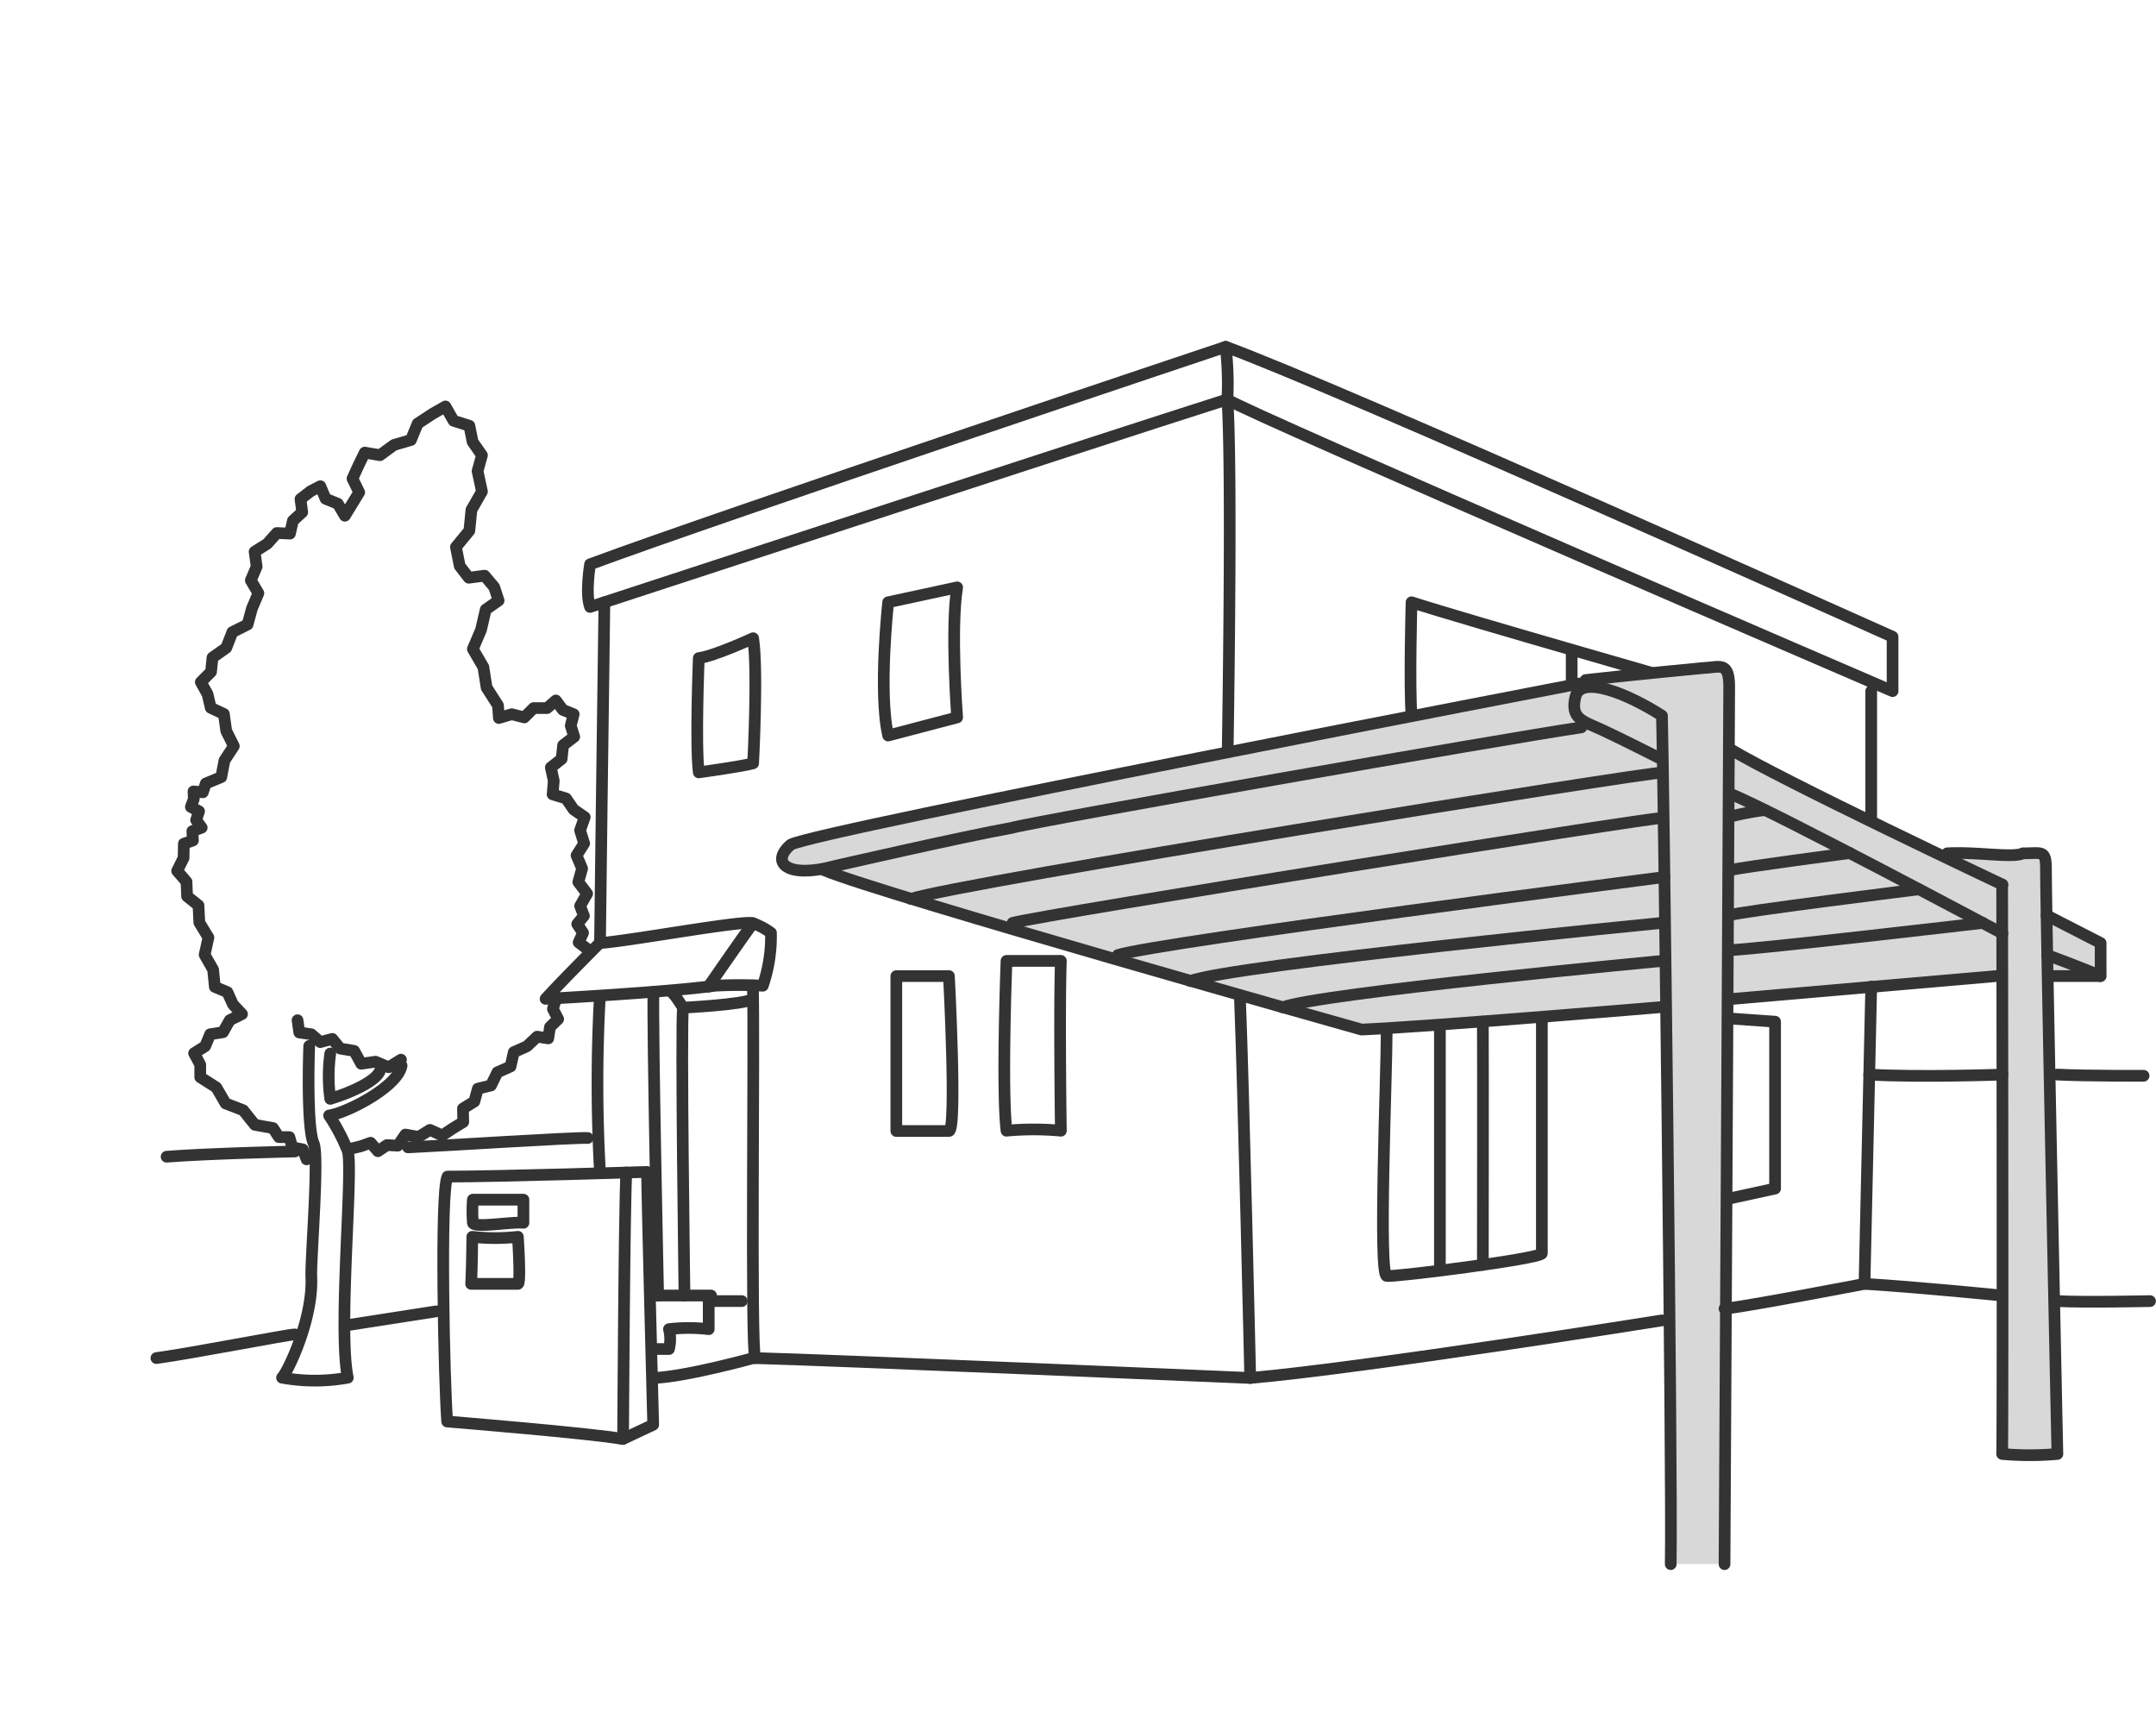 <svg xmlns="http://www.w3.org/2000/svg" width="248.731" height="199" viewBox="0 0 248.731 199">
  <g id="グループ_114" data-name="グループ 114" transform="translate(-800 -2003)">
    <g id="アートワーク_19" data-name="アートワーク 19" transform="translate(933.042 2113.218)">
      <g id="グループ_109" data-name="グループ 109" transform="translate(-115 -70.21)">
        <path id="パス_7970" data-name="パス 7970" d="M325.157,121.113c3.473,1.922,25.117,12.07,25.117,12.07,3.843.067,8.732,0,8.732,0,1.652-.034,2.562-1.18,2.731,7.114l6.237,3.2v3.81h-5.563l.607,55.157h-6.372c.034-7.721,0-55.157,0-55.157l-31.489,2.663c-.236,4.046-.573,65.2-.573,65.2h-6.2l-1.011-64.226c-5.394.438-34.692,2.6-34.692,2.6-6.069-1.719-61.967-18.374-61.967-18.374-3.237-.067-7.923-.742-2.495-3.439,6.979-1.618,89.815-18.172,89.815-18.172,4.181-.742,12.71-1.585,12.71-1.585C326.2,111.336,325.258,111.538,325.157,121.113Z" transform="translate(-143.672 -74.756)" fill="#d8d8d8"/>
        <g id="グループ_108" data-name="グループ 108">
          <path id="パス_7971" data-name="パス 7971" d="M149.9,27.084C165.273,21.386,223.228,2,223.228,2c12.542,4.551,76.936,33.445,76.936,33.445v6.271S226.465,9.99,223.4,8.069c-15.576,4.956-73.5,23.937-73.5,23.937C149.326,30.489,149.9,27.084,149.9,27.084Z" transform="translate(-99.867 -2)" fill="none" stroke="#333" stroke-linecap="round" stroke-linejoin="round" stroke-width="1.349"/>
          <path id="パス_7972" data-name="パス 7972" d="M367.9,2a37.12,37.12,0,0,1,.2,6.069c.573,8.361.034,40.289.034,40.289" transform="translate(-244.539 -2)" fill="none" stroke="#333" stroke-linecap="round" stroke-linejoin="round" stroke-width="1.349"/>
          <path id="パス_7973" data-name="パス 7973" d="M141.437,201.418c3.237-.2,16.52-2.663,17.666-2.293a7.957,7.957,0,0,1,2.09,1.113,17.425,17.425,0,0,1-.944,6.1,50.406,50.406,0,0,0-5.5,0c-5.7.775-19.554,1.517-19.554,1.517C136.886,205.969,141.437,201.418,141.437,201.418Z" transform="translate(-90.292 -132.64)" fill="none" stroke="#333" stroke-linecap="round" stroke-linejoin="round" stroke-width="1.349"/>
          <path id="パス_7974" data-name="パス 7974" d="M196.025,199.2c-1.517,2.09-5.125,7.316-5.125,7.316" transform="translate(-127.213 -132.715)" fill="none" stroke="#333" stroke-linecap="round" stroke-linejoin="round" stroke-width="1.349"/>
          <path id="パス_7975" data-name="パス 7975" d="M154.306,89.4c-.135,8.7-.506,39.311-.506,39.311" transform="translate(-102.621 -59.934)" fill="none" stroke="#333" stroke-linecap="round" stroke-linejoin="round" stroke-width="1.349"/>
          <path id="パス_7976" data-name="パス 7976" d="M153.194,225.2a182.518,182.518,0,0,0,0,19.386" transform="translate(-102.049 -149.949)" fill="none" stroke="#333" stroke-linecap="round" stroke-linejoin="round" stroke-width="1.349"/>
          <path id="パス_7977" data-name="パス 7977" d="M187.246,103.993c1.719-.2,6.271-2.293,6.271-2.293.573,3.607,0,14.43,0,14.43-1.315.371-6.271,1.045-6.271,1.045C186.842,114.073,187.246,103.993,187.246,103.993Z" transform="translate(-124.672 -68.087)" fill="none" stroke="#333" stroke-linecap="round" stroke-linejoin="round" stroke-width="1.349"/>
          <path id="パス_7978" data-name="パス 7978" d="M251.4,86.019l7.957-1.719c-.775,4.754,0,15,0,15l-7.957,2.09C250.252,96.437,251.4,86.019,251.4,86.019Z" transform="translate(-166.977 -56.553)" fill="none" stroke="#333" stroke-linecap="round" stroke-linejoin="round" stroke-width="1.349"/>
          <path id="パス_7979" data-name="パス 7979" d="M255.2,217.3h6.069s.944,17.869,0,17.869H255.2Z" transform="translate(-169.835 -144.713)" fill="none" stroke="#333" stroke-linecap="round" stroke-linejoin="round" stroke-width="1.349"/>
          <path id="パス_7980" data-name="パス 7980" d="M292.4,212.1h6.271c-.2,5.9,0,19.588,0,19.588a33.925,33.925,0,0,0-6.271,0C291.826,226.934,292.4,212.1,292.4,212.1Z" transform="translate(-194.324 -141.266)" fill="none" stroke="#333" stroke-linecap="round" stroke-linejoin="round" stroke-width="1.349"/>
          <path id="パス_7981" data-name="パス 7981" d="M373.98,268.894s-.775-33.613-1.18-43.694" transform="translate(-247.787 -149.949)" fill="none" stroke="#333" stroke-linecap="round" stroke-linejoin="round" stroke-width="1.349"/>
          <path id="パス_7982" data-name="パス 7982" d="M206.1,220.5c.2,5.765-.27,41.873.27,42.986" transform="translate(-137.289 -146.834)" fill="none" stroke="#333" stroke-linecap="round" stroke-linejoin="round" stroke-width="1.349"/>
          <path id="パス_7983" data-name="パス 7983" d="M206.9,339.449c8.091.2,57.112,2.293,57.112,2.293,13.115-1.146,47.5-6.642,47.5-6.642" transform="translate(-137.819 -222.797)" fill="none" stroke="#333" stroke-linecap="round" stroke-linejoin="round" stroke-width="1.349"/>
          <path id="パス_7984" data-name="パス 7984" d="M538.6,258.053c2.293-.2,16.149-2.866,16.149-2.866l.775-34.288" transform="translate(-357.688 -147.099)" fill="none" stroke="#333" stroke-linecap="round" stroke-linejoin="round" stroke-width="1.349"/>
          <line id="線_133" data-name="線 133" y1="14.632" transform="translate(197.836 39.716)" fill="none" stroke="#333" stroke-linecap="round" stroke-linejoin="round" stroke-width="1.349"/>
          <path id="パス_7985" data-name="パス 7985" d="M308.288,122.191c-8.934,1.315-63.08,10.822-65.743,11.6-5.327.944-20.33,4.383-20.33,4.383-5.5,1.517-7.586-.371-5.125-2.461,3.405-1.719,91.2-18.61,91.2-18.61" transform="translate(-143.897 -78.295)" fill="none" stroke="#333" stroke-linecap="round" stroke-linejoin="round" stroke-width="1.349"/>
          <path id="パス_7986" data-name="パス 7986" d="M507.114,214.982s.539-98.109.539-101.177-1.113-2.259-3.034-2.191c0,0-8.867.843-13.52,1.382" transform="translate(-326.203 -74.561)" fill="none" stroke="#333" stroke-linecap="round" stroke-linejoin="round" stroke-width="1.349"/>
          <path id="パス_7987" data-name="パス 7987" d="M498.3,219.557c.2-10.418-.877-94.367-1.011-97.873-3.81-2.461-9.339-4.754-9.979-2.191s.91,2.832,3.034,3.81,6.911,3.405,6.911,3.405" transform="translate(-323.596 -79.136)" fill="none" stroke="#333" stroke-linecap="round" stroke-linejoin="round" stroke-width="1.349"/>
          <path id="パス_7988" data-name="パス 7988" d="M614.8,175.232c3.405-.2,7.586.573,8.732,0,2.293,0,2.663-.438,2.663,1.955,0,5.63,1.315,67.328,1.315,67.328a35.245,35.245,0,0,1-6.372,0c.1-5.7,0-65.676,0-65.676" transform="translate(-408.198 -116.805)" fill="none" stroke="#333" stroke-linecap="round" stroke-linejoin="round" stroke-width="1.349"/>
          <path id="パス_7989" data-name="パス 7989" d="M431.264,102.481c-.27-3.506,0-13.081,0-13.081,3.237,1.045,12,3.607,18.779,5.563l8.867,2.562" transform="translate(-286.461 -59.934)" fill="none" stroke="#333" stroke-linecap="round" stroke-linejoin="round" stroke-width="1.349"/>
          <path id="パス_7990" data-name="パス 7990" d="M486.3,110.134V107.1" transform="translate(-323.021 -71.666)" fill="none" stroke="#333" stroke-linecap="round" stroke-linejoin="round" stroke-width="1.349"/>
          <path id="パス_7991" data-name="パス 7991" d="M588.1,251c5.8.337,15.374,0,15.374,0" transform="translate(-390.5 -167.051)" fill="none" stroke="#333" stroke-linecap="round" stroke-linejoin="round" stroke-width="1.349"/>
          <path id="パス_7992" data-name="パス 7992" d="M652.5,251c3.439.169,9.946.135,9.946.135" transform="translate(-433.188 -167.051)" fill="none" stroke="#333" stroke-linecap="round" stroke-linejoin="round" stroke-width="1.349"/>
          <path id="パス_7993" data-name="パス 7993" d="M652.5,328.5c3.135.169,10.688,0,10.688,0" transform="translate(-433.188 -218.422)" fill="none" stroke="#333" stroke-linecap="round" stroke-linejoin="round" stroke-width="1.349"/>
          <path id="パス_7994" data-name="パス 7994" d="M586.5,322.6c6.17.371,15.88,1.349,15.88,1.349" transform="translate(-389.439 -214.511)" fill="none" stroke="#333" stroke-linecap="round" stroke-linejoin="round" stroke-width="1.349"/>
          <path id="パス_7995" data-name="パス 7995" d="M540.3,139.5c5.8,3.54,31.489,15.677,31.489,15.677" transform="translate(-358.815 -93.143)" fill="none" stroke="#333" stroke-linecap="round" stroke-linejoin="round" stroke-width="1.349"/>
          <path id="パス_7996" data-name="パス 7996" d="M648.8,196.5l6.237,3.2v3.81h-5.563" transform="translate(-430.735 -130.925)" fill="none" stroke="#333" stroke-linecap="round" stroke-linejoin="round" stroke-width="1.349"/>
          <path id="パス_7997" data-name="パス 7997" d="M649,210.1s4.619,1.686,6.136,2.427" transform="translate(-430.867 -139.94)" fill="none" stroke="#333" stroke-linecap="round" stroke-linejoin="round" stroke-width="1.349"/>
          <path id="パス_7998" data-name="パス 7998" d="M540.3,154.8c5.158,2.09,31.489,16.149,31.489,16.149" transform="translate(-358.815 -103.284)" fill="none" stroke="#333" stroke-linecap="round" stroke-linejoin="round" stroke-width="1.349"/>
          <path id="パス_7999" data-name="パス 7999" d="M230.6,181.1c6.439,2.731,61.967,18.374,61.967,18.374,7.754-.337,34.692-2.6,34.692-2.6" transform="translate(-153.529 -120.717)" fill="none" stroke="#333" stroke-linecap="round" stroke-linejoin="round" stroke-width="1.349"/>
          <path id="パス_8000" data-name="パス 8000" d="M540.3,219.963l30.781-2.663" transform="translate(-358.815 -144.713)" fill="none" stroke="#333" stroke-linecap="round" stroke-linejoin="round" stroke-width="1.349"/>
          <path id="パス_8001" data-name="パス 8001" d="M177.4,222.3c.438-.034,1.618,1.955,1.618,1.955s6.911-.337,8.058-.978" transform="translate(-118.265 -148.026)" fill="none" stroke="#333" stroke-linecap="round" stroke-linejoin="round" stroke-width="1.349"/>
          <path id="パス_8002" data-name="パス 8002" d="M172.065,222.7c-.135,4.046.539,35.029.539,35.029" transform="translate(-114.717 -148.292)" fill="none" stroke="#333" stroke-linecap="round" stroke-linejoin="round" stroke-width="1.349"/>
          <path id="パス_8003" data-name="パス 8003" d="M182.215,328.5h-3.81v3.237a19.634,19.634,0,0,0-4.585,0,4.742,4.742,0,0,1,0,2.293H172" transform="translate(-114.685 -218.422)" fill="none" stroke="#333" stroke-linecap="round" stroke-linejoin="round" stroke-width="1.349"/>
          <path id="パス_8004" data-name="パス 8004" d="M172.1,350.293c3.742-.135,11.5-2.293,11.5-2.293" transform="translate(-114.752 -231.348)" fill="none" stroke="#333" stroke-linecap="round" stroke-linejoin="round" stroke-width="1.349"/>
          <path id="パス_8005" data-name="パス 8005" d="M182.2,261.242s-.438-31.118-.169-33.242" transform="translate(-121.274 -151.805)" fill="none" stroke="#333" stroke-linecap="round" stroke-linejoin="round" stroke-width="1.349"/>
          <path id="パス_8006" data-name="パス 8006" d="M422.146,233.115c0,5.327-.978,28.253,0,28.388s17.734-1.989,17.9-2.6V231.8" transform="translate(-280.208 -154.324)" fill="none" stroke="#333" stroke-linecap="round" stroke-linejoin="round" stroke-width="1.349"/>
          <path id="パス_8007" data-name="パス 8007" d="M441.2,235.7v27.646" transform="translate(-293.126 -156.909)" fill="none" stroke="#333" stroke-linecap="round" stroke-linejoin="round" stroke-width="1.349"/>
          <path id="パス_8008" data-name="パス 8008" d="M455.9,232.9c.034,4.315,0,28.05,0,28.05" transform="translate(-302.87 -155.053)" fill="none" stroke="#333" stroke-linecap="round" stroke-linejoin="round" stroke-width="1.349"/>
          <path id="パス_8009" data-name="パス 8009" d="M172.6,326.6h6.473" transform="translate(-115.083 -217.163)" fill="none" stroke="#333" stroke-linecap="round" stroke-linejoin="round" stroke-width="1.349"/>
          <path id="パス_8010" data-name="パス 8010" d="M100.641,284.839c5.934,0,23.027-.539,23.027-.539,0,2.461.708,29.163.708,29.163l-3.506,1.652c-3.3-.641-20.262-2.023-20.262-2.023C100.27,308.878,99.764,286.593,100.641,284.839Z" transform="translate(-67.061 -189.124)" fill="none" stroke="#333" stroke-linecap="round" stroke-linejoin="round" stroke-width="1.349"/>
          <path id="パス_8011" data-name="パス 8011" d="M162.071,284.5c-.236,4.282-.371,30.714-.371,30.714" transform="translate(-107.858 -189.257)" fill="none" stroke="#333" stroke-linecap="round" stroke-linejoin="round" stroke-width="1.349"/>
          <path id="パス_8012" data-name="パス 8012" d="M110.2,293.8h5.833v2.663c-1.382-.135-5.7.641-5.833,0A17.767,17.767,0,0,1,110.2,293.8Z" transform="translate(-73.689 -195.421)" fill="none" stroke="#333" stroke-linecap="round" stroke-linejoin="round" stroke-width="1.349"/>
          <path id="パス_8013" data-name="パス 8013" d="M109.835,306.5a23.267,23.267,0,0,0,5.259,0s.371,5.428,0,5.428H109.7C109.8,310.31,109.835,306.5,109.835,306.5Z" transform="translate(-73.39 -203.839)" fill="none" stroke="#333" stroke-linecap="round" stroke-linejoin="round" stroke-width="1.349"/>
          <path id="パス_8014" data-name="パス 8014" d="M540.3,231.8l5.259.371v19.251l-5.259,1.146" transform="translate(-358.815 -154.324)" fill="none" stroke="#333" stroke-linecap="round" stroke-linejoin="round" stroke-width="1.349"/>
          <path id="パス_8015" data-name="パス 8015" d="M48.135,241.2c-.135,3.81-.135,9.811.506,11.227s-.3,12.744-.27,15.306c.27,4.956-2.765,11.159-3.371,11.733a21.209,21.209,0,0,0,7.586,0c-1.146-5.5.641-23.8,0-26.129a21.847,21.847,0,0,0-2.158-4.113c2.158-.337,7.99-3.371,8.361-5.765" transform="translate(-30.503 -160.555)" fill="none" stroke="#333" stroke-linecap="round" stroke-linejoin="round" stroke-width="1.349"/>
          <path id="パス_8016" data-name="パス 8016" d="M61.145,243.8a18.981,18.981,0,0,0,0,5.226c2.529-.775,5.192-2.023,5.7-3.169" transform="translate(-41.085 -162.278)" fill="none" stroke="#333" stroke-linecap="round" stroke-linejoin="round" stroke-width="1.349"/>
          <path id="パス_8017" data-name="パス 8017" d="M24.036,109.248,23.6,108.1l-1.214-.236-.337-1.18H20.833l-.674-1.045-2.09-.371-1.349-1.686-2.023-.775-1.079-1.854-1.854-1.18v-1.45l-.708-1.315,1.281-.809.573-1.382,1.483-.236.775-1.382,1.416-.708L15.539,91.38,14.9,89.964l-1.45-.607-.2-1.989-.978-1.719.438-1.989L11.662,81.94l-.1-1.989-1.315-1.045-.067-1.686L9.1,75.972l.742-1.483.034-1.652,1.045-.371-.067-1.079,1.079-.4-.641-.877.337-1.011-.944-.506.337-.91-.034-.877,1.079.1.337-1.011,1.787-.742.371-1.922,1.079-1.652-.877-1.753-.27-1.955-1.517-.708-.371-1.585-.775-1.382,1.18-1.18.169-1.652,1.585-1.113.708-1.821,1.753-.877.506-1.854.742-1.753L17.6,42.46l.674-1.585-.236-1.719,1.45-.91L20.6,37l1.517.067.337-1.483L23.53,34.6l-.2-1.517,1.18-.91L25.62,31.6l.607,1.45,1.416.573.809,1.382.742-1.214.91-1.483-.775-1.585.708-1.551.708-1.45,1.753.3,1.618-1.18,1.955-.573.775-1.888,1.686-1.113L40.05,22.4l.944,1.652,1.821.573.371,1.854,1.079,1.551-.506,1.821.506,2.36L43.05,34.335l-.236,2.394-1.551,1.888.438,2.191,1.045,1.349,1.821-.236,1.113,1.315.506,1.551L44.7,45.832l-.539,2.326-.944,2.225,1.214,2.09.371,2.36,1.315,2.057.1,1.45L47.7,57.9l1.45.371,1.079-1.079h1.551l1.011-.877L53.6,57.4l1.247.506-.337,1.315.4,1.281-1.281.978-.169,1.585-1.247.978.337,1.551-.135,1.551,1.551.472.877,1.281,1.281.877-.539,1.517.472,1.517-.877,1.382.641,1.517-.438,1.551L56.4,78.6l-.809,1.416.438,1.146-.775.944.674,1.011-.506,1.113.944.708" transform="translate(-6.706 -15.522)" fill="none" stroke="#333" stroke-linecap="round" stroke-linejoin="round" stroke-width="1.349"/>
          <path id="パス_8018" data-name="パス 8018" d="M68.7,242.1l1.113-.27,1.113-.4.843.978,1.045-.708,1.247.067.877-1.281,1.517.27,1.315-.809,1.416.641,1.214-.809,1.214-.742-.034-1.551,1.315-.809.4-1.483,1.517-.371.742-1.517,1.517-.674.371-1.652,1.517-.674,1.18-1.113,1.281.2.2-1.315.944-.91-.607-1.18.4-1.281" transform="translate(-46.212 -149.618)" fill="none" stroke="#333" stroke-linecap="round" stroke-linejoin="round" stroke-width="1.349"/>
          <path id="パス_8019" data-name="パス 8019" d="M50.3,232.4l.2,1.416,1.382.2,1.045.91,1.382-.371.91,1.113,1.618.27.809,1.483,1.652-.236,1.517.641,1.416-.877" transform="translate(-34.016 -154.722)" fill="none" stroke="#333" stroke-linecap="round" stroke-linejoin="round" stroke-width="1.349"/>
          <path id="パス_8020" data-name="パス 8020" d="M5.5,277.907c4.686-.371,14.8-.607,14.8-.607" transform="translate(-4.32 -184.484)" fill="none" stroke="#333" stroke-linecap="round" stroke-linejoin="round" stroke-width="1.349"/>
          <path id="パス_8021" data-name="パス 8021" d="M88.1,273.765c3.81-.169,19.487-1.18,20.734-1.079" transform="translate(-59.072 -181.421)" fill="none" stroke="#333" stroke-linecap="round" stroke-linejoin="round" stroke-width="1.349"/>
          <path id="パス_8022" data-name="パス 8022" d="M2,342.631c4.214-.573,15.205-2.731,15.981-2.731" transform="translate(-2 -225.979)" fill="none" stroke="#333" stroke-linecap="round" stroke-linejoin="round" stroke-width="1.349"/>
          <path id="パス_8023" data-name="パス 8023" d="M67.6,333.585,77.782,332" transform="translate(-45.483 -220.742)" fill="none" stroke="#333" stroke-linecap="round" stroke-linejoin="round" stroke-width="1.349"/>
          <path id="パス_8024" data-name="パス 8024" d="M260.2,162.263c5.023-1.787,85.264-14.7,86.646-14.565" transform="translate(-173.149 -98.576)" fill="none" stroke="#333" stroke-linecap="round" stroke-linejoin="round" stroke-width="1.349"/>
          <path id="パス_8025" data-name="パス 8025" d="M295,175.3c3.81-1.011,73.936-12.238,74.947-12.1" transform="translate(-196.217 -108.85)" fill="none" stroke="#333" stroke-linecap="round" stroke-linejoin="round" stroke-width="1.349"/>
          <path id="パス_8026" data-name="パス 8026" d="M331,192.4c4.821-1.517,63.08-9,63.08-9" transform="translate(-220.079 -122.242)" fill="none" stroke="#333" stroke-linecap="round" stroke-linejoin="round" stroke-width="1.349"/>
          <path id="パス_8027" data-name="パス 8027" d="M355.8,205.809c4.787-1.854,54.415-6.709,54.415-6.709" transform="translate(-236.518 -132.649)" fill="none" stroke="#333" stroke-linecap="round" stroke-linejoin="round" stroke-width="1.349"/>
          <path id="パス_8028" data-name="パス 8028" d="M387.4,217.461c4.046-1.618,43.8-5.361,43.8-5.361" transform="translate(-257.464 -141.266)" fill="none" stroke="#333" stroke-linecap="round" stroke-linejoin="round" stroke-width="1.349"/>
          <path id="パス_8029" data-name="パス 8029" d="M540.3,161.275a33.649,33.649,0,0,1,4.046-.775" transform="translate(-358.815 -107.063)" fill="none" stroke="#333" stroke-linecap="round" stroke-linejoin="round" stroke-width="1.349"/>
          <path id="パス_8030" data-name="パス 8030" d="M540.3,177.189c1.45-.371,13.89-1.989,13.89-1.989" transform="translate(-358.815 -116.807)" fill="none" stroke="#333" stroke-linecap="round" stroke-linejoin="round" stroke-width="1.349"/>
          <path id="パス_8031" data-name="パス 8031" d="M540.3,190.6c.708-.371,21.847-3,21.847-3" transform="translate(-358.815 -125.026)" fill="none" stroke="#333" stroke-linecap="round" stroke-linejoin="round" stroke-width="1.349"/>
          <path id="パス_8032" data-name="パス 8032" d="M540.3,202.235c2.09.034,29.23-3.135,29.23-3.135" transform="translate(-358.815 -132.649)" fill="none" stroke="#333" stroke-linecap="round" stroke-linejoin="round" stroke-width="1.349"/>
        </g>
      </g>
    </g>
    <rect id="長方形_243" data-name="長方形 243" width="248" height="199" transform="translate(800 2003)" fill="none"/>
  </g>
</svg>
